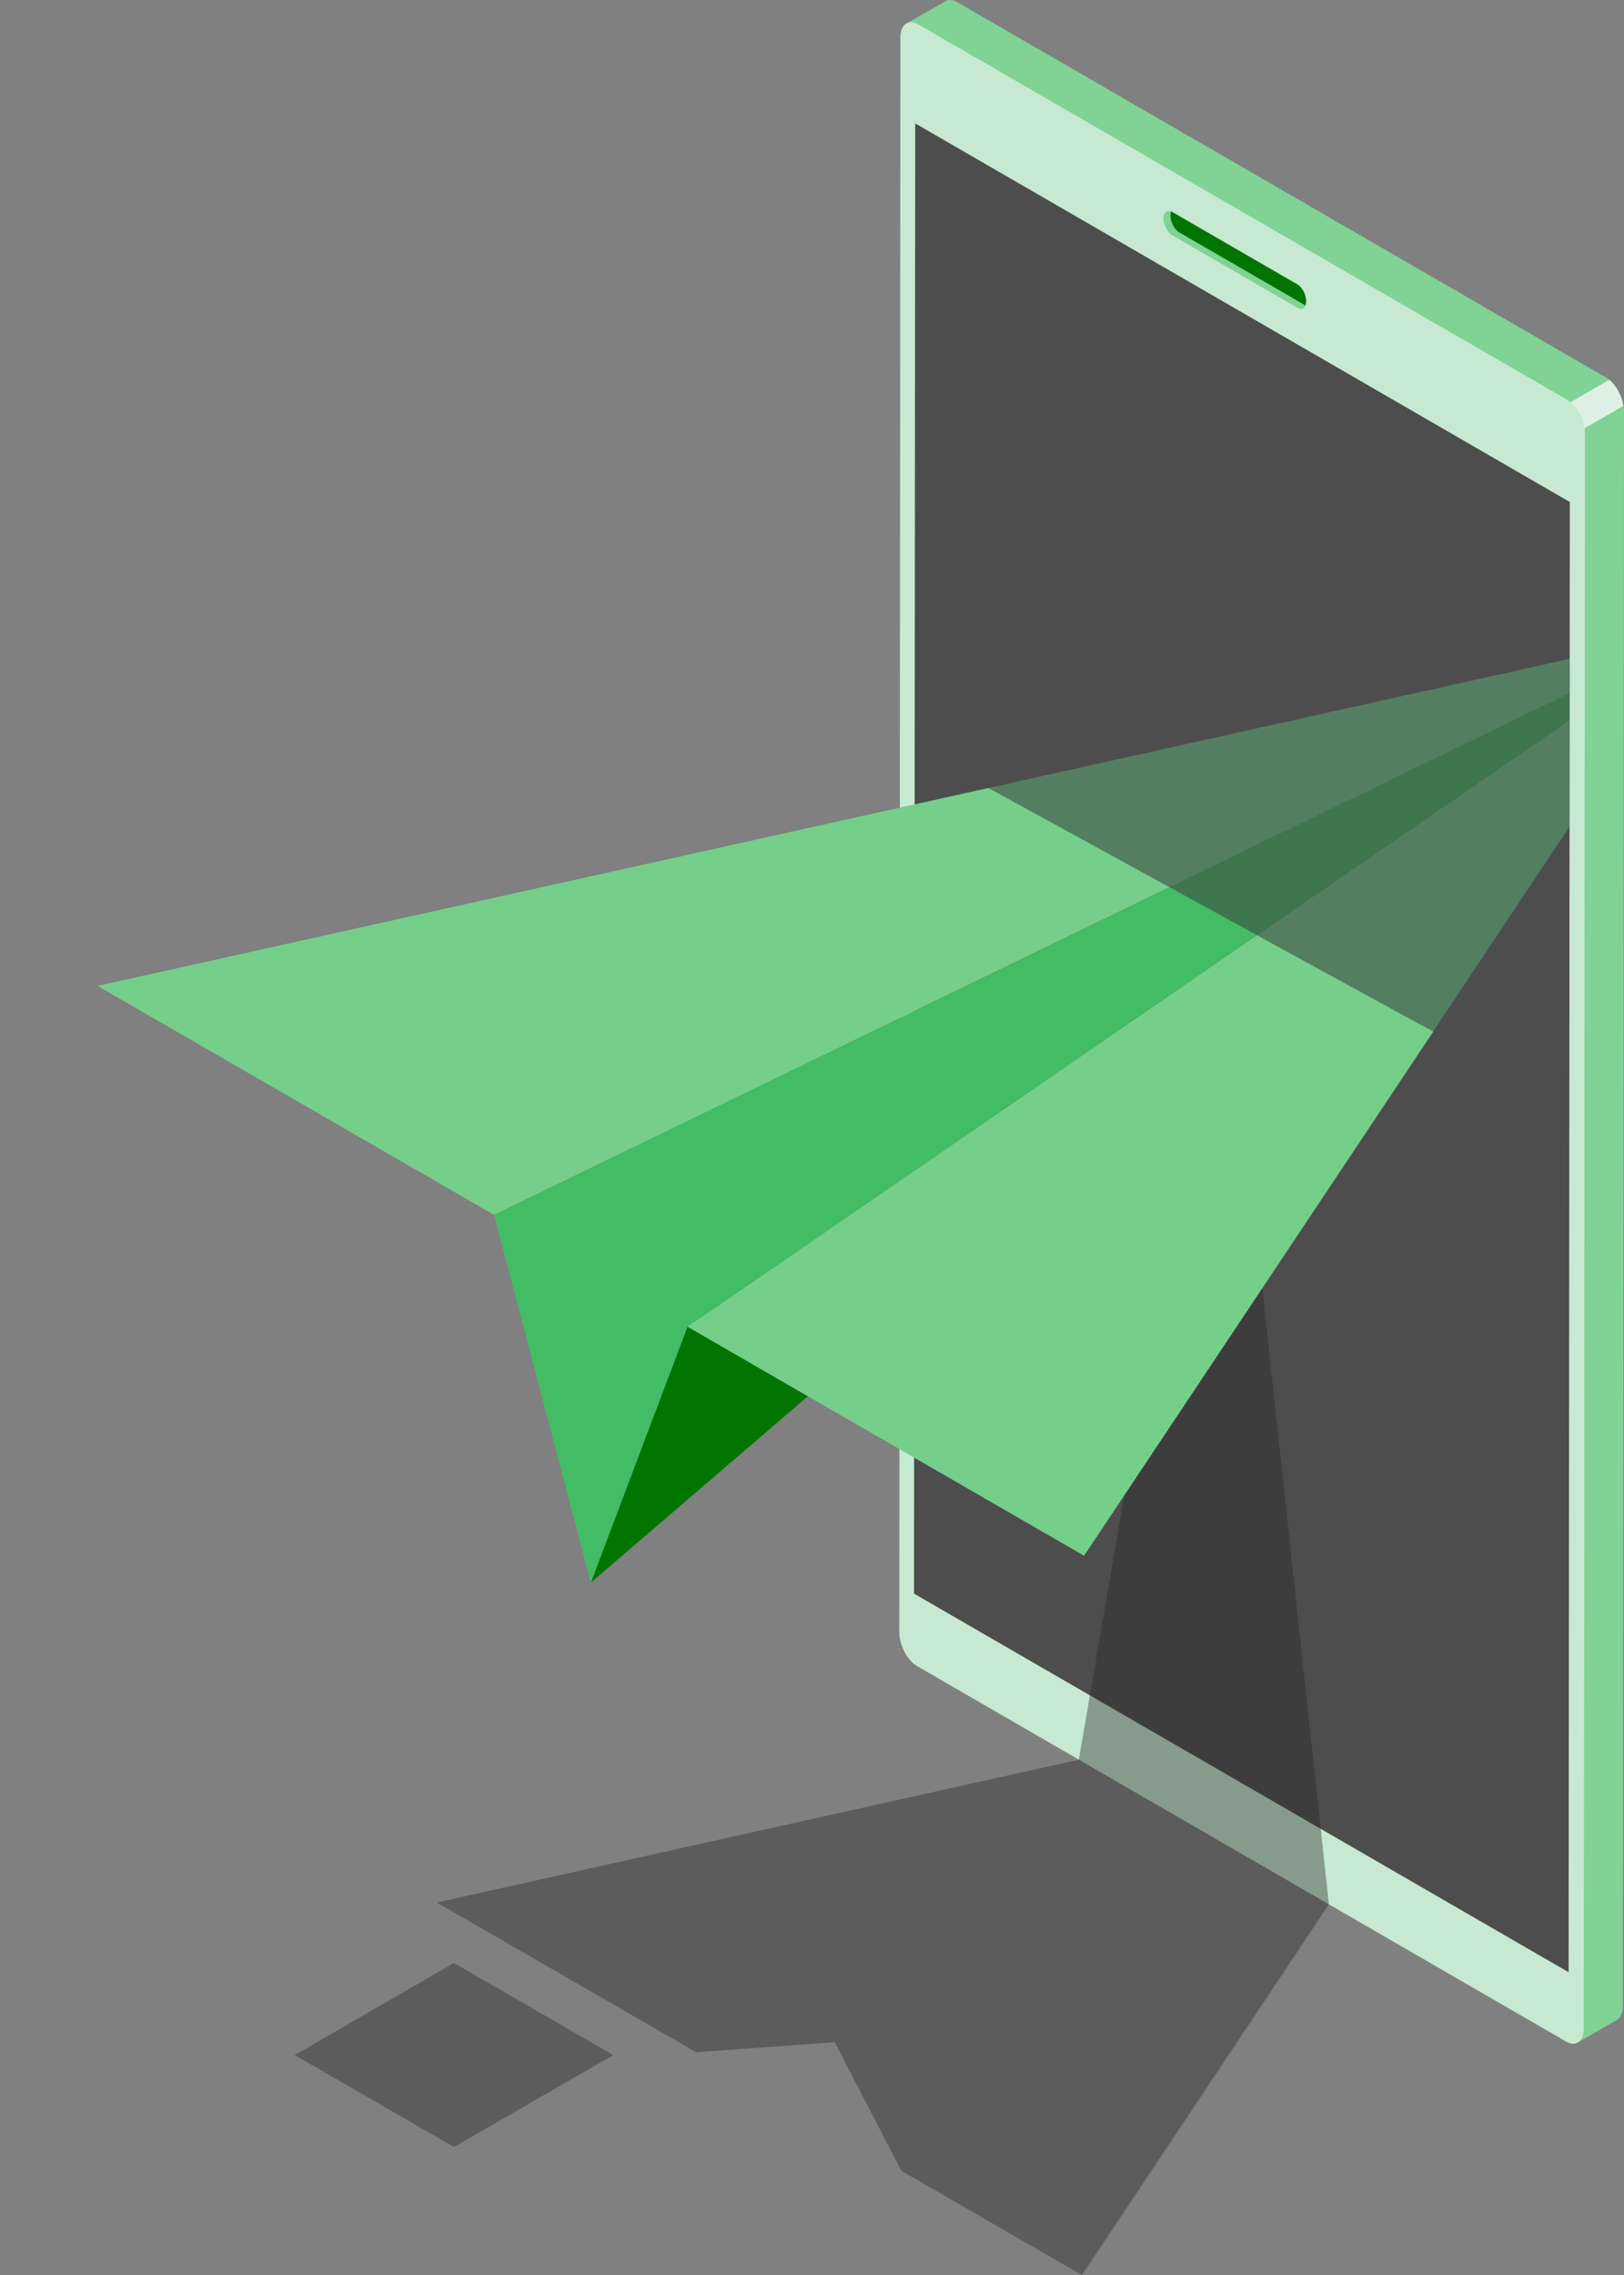 <?xml version="1.0" encoding="UTF-8"?><svg id="_レイヤー_2" xmlns="http://www.w3.org/2000/svg" xmlns:xlink="http://www.w3.org/1999/xlink" viewBox="0 0 121.39 170"><rect x="0" y="0" width="121.39" height="170" fill="#808080" stroke="none"/><defs><style>.cls-1,.cls-2{opacity:.4;}.cls-3{fill:#4d4d4d;}.cls-4{fill:#60c77e;}.cls-5{fill:none;}.cls-6{fill:#42bc65;}.cls-7{fill:#28b550;}.cls-8{clip-path:url(#clippath-1);}.cls-9{fill:#212121;}.cls-10{fill:#027501;}.cls-11{fill:#def0e3;}.cls-12{fill:#80d295;}.cls-13{fill:#75ce8a;}.cls-14{fill:#c7e9d1;}.cls-2{fill:#262626;isolation:isolate;}.cls-15{clip-path:url(#clippath);}</style><clipPath id="clippath"><polygon class="cls-5" points="71.84 57.76 117.3 82.66 117.3 47.05 71.84 57.76"/></clipPath><clipPath id="clippath-1"><polygon class="cls-5" points="71.84 57.76 117.3 82.66 80.33 129.54 40.84 124.34 0 73.43 71.84 57.76"/></clipPath></defs><g id="_レイヤー_1-2"><path class="cls-12" d="M67.75,1.761l2.96-1.69h0c.23-.11.52-.1.84.09l48.52,28.06c.73.42,1.32,1.55,1.32,2.53l-.08,119.14c0,.54-.18.9-.47,1.06h0l-2.95,1.69-.12-6.14-43.63-25.23c-.73-.42-1.32-1.55-1.32-2.53l.08-114.09c-.11.36-.2.62-.21.63-.04.03-4.94-3.53-4.94-3.53v.01Z"/><path class="cls-11" d="M121.34,30.331l-11.99,6.91-2.21-1.28,13.15-7.58c.52.43.94,1.2,1.05,1.95Z"/><path class="cls-14" d="M68.54,124.49l48.52,28.06c.73.42,1.32-.02,1.32-1l.08-119.14c0-.97-.59-2.1-1.32-2.53L68.62,1.821c-.73-.42-1.32.02-1.32,1l-.08,119.14c0,.97.59,2.1,1.32,2.53h0Z"/><path class="cls-14" d="M117.14,29.881L68.62,1.821c-.43-.25-.82-.19-1.06.1.2-.05.45-.02.71.13l48.52,28.06c.73.42,1.32,1.55,1.32,2.53l-.08,119.14c0,.39-.1.7-.27.9.37-.1.62-.5.62-1.13l.08-119.14c0-.97-.59-2.1-1.32-2.53h0Z"/><polygon class="cls-3" points="68.32 119.08 117.25 147.37 117.34 37.511 68.41 9.221 68.32 119.08"/><path class="cls-10" d="M87.73,17.491l9.25,5.37c.27.16.5.2.6-.05.03-.09.05-.19.05-.31h0c0-.48-.29-1.04-.65-1.25l-9.35-5.41s-.05-.05-.08-.04c-.29.08-.34.14-.34.58l.04.12c0,.48.12.78.48.98v.01Z"/><path class="cls-12" d="M87.54,15.801c-.03.09-.05.19-.05.31,0,.48.29,1.04.65,1.25l9.35,5.41s.06.03.08.04c-.1.26-.33.34-.6.18l-9.35-5.41c-.36-.21-.65-.77-.65-1.25,0-.44.25-.66.57-.53h0Z"/><polygon class="cls-2" points="91.4 68.91 80.64 131.49 32.65 142.16 51.17 152.85 51.17 152.85 52.03 153.35 62.39 152.6 67.38 162.21 80.87 170 99.33 142.3 91.4 68.91"/><g class="cls-1"><g class="cls-15"><polygon class="cls-9" points="44.16 118.26 127.139 47.05 51.39 99.13 44.16 118.26"/><polygon class="cls-4" points="127.139 47.05 36.93 90.78 7.29 73.67 127.139 47.05"/><polygon class="cls-4" points="127.139 47.05 51.39 99.13 81.03 116.24 127.139 47.05"/><polygon class="cls-7" points="51.39 99.13 127.139 47.05 36.93 90.78 44.16 118.26 51.39 99.13"/></g></g><g class="cls-8"><polygon class="cls-10" points="44.16 118.26 127.139 47.05 51.39 99.13 44.16 118.26"/><polygon class="cls-13" points="127.139 47.05 36.93 90.78 7.29 73.67 127.139 47.05"/><polygon class="cls-13" points="127.139 47.05 51.39 99.13 81.03 116.24 127.139 47.05"/><polygon class="cls-13" points="125.08 48.47 80.8 114.9 52.35 98.47 51.39 99.13 81.03 116.24 127.139 47.05 125.08 48.47"/><polygon class="cls-6" points="51.39 99.13 127.139 47.05 36.93 90.78 44.16 118.26 51.39 99.13"/></g><polygon class="cls-2" points="33.93 160.43 22.03 153.56 33.93 146.68 45.84 153.56 33.93 160.43"/></g></svg>